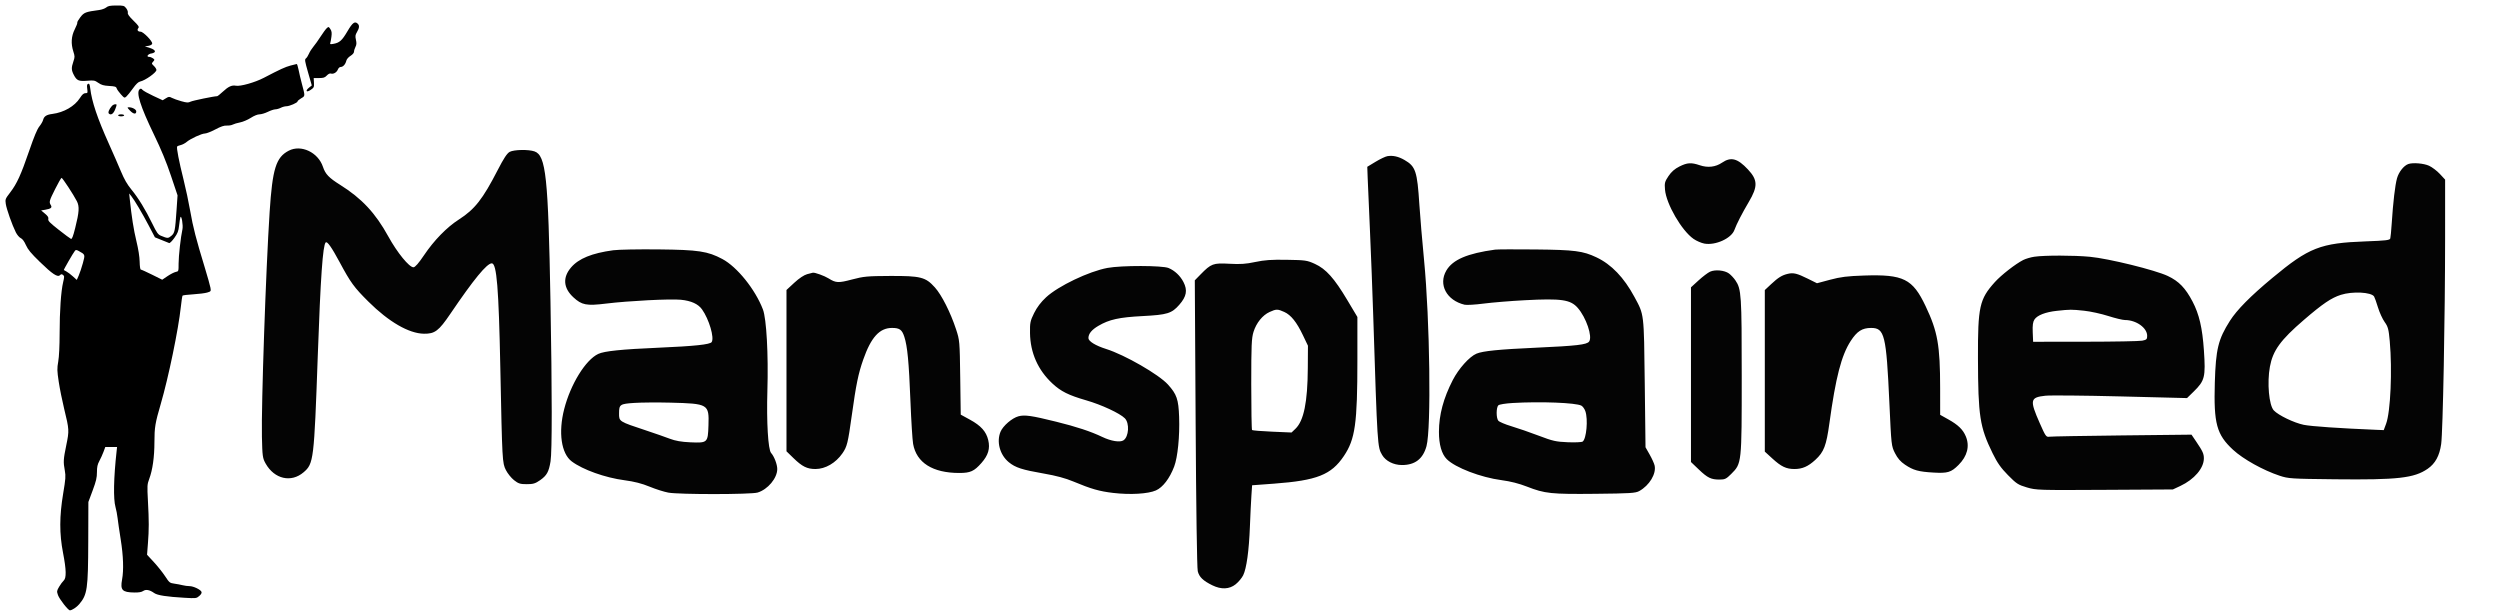 <?xml version="1.0" encoding="UTF-8" standalone="no"?>
<!DOCTYPE svg PUBLIC "-//W3C//DTD SVG 1.1//EN" "http://www.w3.org/Graphics/SVG/1.1/DTD/svg11.dtd">
<!-- Created with Vectornator (http://vectornator.io/) -->
<svg height="100%" stroke-miterlimit="10" style="fill-rule:nonzero;clip-rule:evenodd;stroke-linecap:round;stroke-linejoin:round;" version="1.1" viewBox="0 0 2273.35 560" width="100%" xml:space="preserve" xmlns="http://www.w3.org/2000/svg" xmlns:xlink="http://www.w3.org/1999/xlink">
<defs/>
<g id="Untitled">
<path d="M262.573 137.031C250.97 143.066 247.756 153.356 245.193 192.696C241.763 245.329 237.539 368.307 238.172 397.118C238.564 414.958 238.804 416.672 241.591 421.59C249.566 435.658 264.765 439.138 276.052 429.477C285.232 421.619 285.586 418.72 288.967 323.382C291.488 252.289 293.533 223.082 296.173 220.443C297.498 219.117 301.608 224.915 308.661 238.059C318.838 257.026 321.913 261.253 335.002 274.265C353.522 292.679 371.803 303.256 385.469 303.466C395.407 303.62 398.946 300.953 409.537 285.34C430.789 254.003 442.735 239.455 447.208 239.455C451.692 239.455 453.493 261.565 454.972 334.772C456.687 419.636 456.758 420.926 460.034 427.454C461.555 430.485 464.872 434.611 467.407 436.622C471.35 439.754 473.019 440.28 478.993 440.28C484.831 440.28 486.821 439.685 491.171 436.632C497.234 432.376 499.071 429.067 500.621 419.607C502.087 410.655 502.066 357.119 500.566 274.063C498.516 160.644 496.456 141.306 486.036 137.673C480.629 135.788 467.511 136.016 463.55 138.065C461.137 139.313 458.139 143.837 452.626 154.551C438.905 181.215 431.762 190.317 417.239 199.636C406.274 206.673 394.668 218.576 385.55 232.136C380.686 239.371 377.456 243.052 375.973 243.052C372.068 243.052 361.216 229.747 353.111 215.024C341.375 193.705 328.977 180.421 309.332 168.111C299.078 161.686 295.872 158.331 293.68 151.731C289.288 138.511 273.8 131.191 262.573 137.031M1261.71 141.98C1259.95 142.254 1255.09 144.547 1250.92 147.074L1243.32 151.67L1243.68 161.692C1243.88 167.203 1244.81 188.709 1245.75 209.481C1246.68 230.253 1248.01 264.783 1248.7 286.214C1252.55 406.35 1252.55 406.387 1256.83 413.716C1260.05 419.226 1267.18 422.852 1274.83 422.876C1286.68 422.912 1293.98 417.308 1297.16 405.73C1301.55 389.749 1300.26 291.063 1294.94 236.335C1293.28 219.257 1291.37 196.652 1290.69 186.101C1288.74 155.642 1287.29 151.307 1277.1 145.453C1271.65 142.319 1266.69 141.199 1261.71 141.98M1565.94 147.902C1560.01 151.926 1552.97 152.745 1545.66 150.262C1537.86 147.613 1534.35 147.832 1527.17 151.407C1522.93 153.523 1519.83 156.233 1517.24 160.099C1513.85 165.155 1513.53 166.395 1514.05 172.464C1515.17 185.516 1529.24 209.773 1540.02 217.241C1542.67 219.085 1547.11 221.004 1549.86 221.509C1559.92 223.348 1574.43 216.753 1577.18 209.094C1579.06 203.864 1584.25 193.748 1590.27 183.594C1598.58 169.558 1598.43 163.662 1589.51 154.12C1580.02 143.978 1574.04 142.399 1565.94 147.902M2189.9 149.178C2185.84 150.655 2181.33 156.369 2179.71 162.088C2177.95 168.321 2176.15 183.699 2174.86 203.486C2174.45 209.751 2173.88 215.736 2173.59 216.787C2173.15 218.408 2169.76 218.818 2151.21 219.495C2110 220.997 2099.63 225.052 2066.41 252.673C2046.48 269.236 2034.09 281.763 2027.74 291.771C2017.1 308.528 2014.92 317.444 2014.02 347.961C2012.93 385.176 2015.64 395.156 2030.58 408.989C2039.78 417.511 2058.04 427.675 2073 432.61C2080.99 435.245 2083.4 435.398 2123.36 435.829C2180.54 436.445 2195.23 434.783 2207.56 426.305C2214.49 421.534 2218.34 414.487 2219.86 403.806C2221.41 392.838 2223.42 287.635 2223.43 216.675L2223.44 163.321L2218.65 158.162C2216.01 155.325 2211.57 151.964 2208.77 150.695C2203.93 148.498 2193.97 147.697 2189.9 149.178M557.633 227.566C538.2 230.215 526.242 235.092 519.302 243.199C511.489 252.327 512.244 261.923 521.443 270.402C529.061 277.425 533.339 278.239 551.137 276.058C571.348 273.581 609.514 271.628 619.142 272.577C628.484 273.499 634.88 276.408 638.385 281.333C644.796 290.335 649.771 307.237 647.139 311.071C645.626 313.275 631.605 314.759 598.881 316.18C565.012 317.651 549.538 319.243 544.033 321.826C532.511 327.229 518.897 349.256 513.057 371.94C507.59 393.176 510.357 412.427 519.907 419.591C529.958 427.131 550.29 434.386 567.869 436.705C576.779 437.88 583.678 439.641 590.663 442.526C596.172 444.801 603.881 447.249 607.794 447.967C617.533 449.755 682.89 449.704 688.896 447.905C698.167 445.127 706.787 434.814 706.787 426.502C706.787 422.272 703.99 414.975 701.177 411.868C698.462 408.867 696.969 383.699 697.815 355.154C698.787 322.375 697.001 289.876 693.765 281.418C686.773 263.143 670.317 242.696 656.821 235.512C643.542 228.444 635.125 227.178 598.881 226.79C580.747 226.596 562.186 226.945 557.633 227.566M1359.62 226.992C1334.34 230.421 1321.01 236.127 1315.22 246.004C1307.75 258.752 1315.43 273.15 1331.79 277.085C1333.63 277.528 1341.45 277.067 1349.17 276.061C1356.9 275.057 1373.74 273.679 1386.6 273.002C1419.88 271.245 1428.08 272.431 1434.69 279.957C1442.38 288.718 1448.29 306.163 1445.05 310.578C1442.97 313.426 1433.69 314.503 1396.79 316.173C1363.11 317.697 1348.45 319.16 1342.67 321.575C1336.21 324.273 1326.45 335.15 1321.03 345.684C1312.57 362.129 1308.53 377.228 1308.49 392.599C1308.45 404.165 1310.94 412.851 1315.62 417.535C1323.34 425.255 1346.57 434.156 1365.47 436.637C1373.49 437.689 1381.31 439.675 1388.49 442.482C1404.83 448.867 1410.41 449.456 1450.74 449.042C1482.3 448.719 1487.18 448.415 1490.55 446.573C1499.87 441.476 1506.32 430.754 1504.59 423.241C1504.17 421.403 1502.13 416.931 1500.07 413.304L1496.33 406.71L1495.64 348.56C1494.87 283.964 1495.17 286.546 1486.23 269.962C1476.7 252.304 1465.32 240.439 1451.72 234.007C1439.41 228.183 1431.86 227.209 1396.19 226.843C1378.05 226.657 1361.6 226.724 1359.62 226.992M1849.95 233.448C1846.63 233.936 1842.04 235.286 1839.76 236.447C1832.69 240.044 1819.74 250.14 1813.98 256.545C1799.99 272.104 1798.52 278.736 1798.64 325.78C1798.78 378.433 1800.31 388.356 1811.93 412.105C1816.23 420.896 1819.43 425.455 1825.96 432.082C1833.63 439.879 1835.21 440.904 1843.13 443.232C1851.62 445.727 1853.49 445.786 1913.87 445.436L1975.88 445.076L1982.69 441.887C1995.33 435.959 2004.06 425.738 2004.06 416.86C2004.06 412.59 2003.04 410.345 1997.11 401.577L1992.82 395.245L1929.8 395.938C1895.14 396.319 1865.36 396.849 1863.63 397.116C1860.66 397.571 1860.15 396.849 1854.82 384.77C1845.55 363.75 1846.03 361.375 1859.87 359.851C1864.33 359.36 1895.15 359.643 1928.36 360.478L1988.74 361.996L1994.7 356.177C2004.95 346.157 2005.75 342.978 2004.1 318.553C2002.72 298.197 1999.8 285.675 1993.75 274.165C1987.3 261.878 1981.34 255.722 1971.28 250.967C1959.8 245.536 1917.58 235.128 1900.44 233.503C1885.83 232.117 1859.2 232.088 1849.95 233.448M1141.41 238.249C1132.86 240.075 1127.96 240.406 1117.84 239.841C1103.21 239.024 1101.34 239.717 1091.77 249.509L1086.48 254.914L1087.24 384.765C1087.69 461.908 1088.47 516.563 1089.17 519.412C1090.45 524.688 1093.97 528.092 1102.44 532.243C1110.54 536.209 1117.89 535.89 1123.61 531.325C1126.15 529.303 1129.23 525.626 1130.46 523.152C1133.51 517.013 1135.76 500.777 1136.59 478.93C1136.98 468.883 1137.58 456.301 1137.94 450.97L1138.59 441.278L1158.59 439.8C1197.53 436.917 1210.55 431.769 1222.01 414.714C1232.36 399.325 1234.33 385.305 1234.33 327.098L1234.33 288.25L1225.11 272.798C1213.3 252.997 1205.74 244.556 1195.74 239.996C1188.61 236.739 1187.13 236.522 1170.18 236.242C1156.11 236.009 1149.85 236.446 1141.41 238.249M1007.13 243.622C990.163 246.76 962.356 260.054 951.254 270.333C946.599 274.642 942.915 279.5 940.35 284.711C936.833 291.854 936.491 293.528 936.631 302.885C936.901 320.888 943.857 336.538 957.021 348.759C964.766 355.949 971.701 359.401 987.672 364.015C1001.64 368.049 1018.26 375.773 1022.85 380.36C1027.27 384.785 1026.53 397.13 1021.63 400.397C1018.52 402.477 1010.37 401.176 1002.3 397.312C991.907 392.339 979 388.074 960.367 383.461C938.015 377.926 931.778 377.032 926.143 378.548C920.324 380.116 912.078 387.21 909.827 392.583C906.005 401.714 909.205 413.592 917.282 420.249C923.302 425.211 929.419 427.202 949.143 430.618C960.4 432.568 968.808 434.832 976.12 437.886C992.262 444.624 999.686 446.752 1012.21 448.23C1027.77 450.065 1043.98 449.119 1051.12 445.961C1057.42 443.177 1063.61 435.075 1067.73 424.249C1070.94 415.795 1072.85 396.65 1072.23 379.192C1071.65 363.082 1070.1 358.573 1062.05 349.663C1053.77 340.502 1022.82 322.693 1005.93 317.372C996.252 314.324 989.741 310.33 989.741 307.443C989.741 303.512 992.703 299.876 998.832 296.284C1008.69 290.505 1017.63 288.538 1039.09 287.418C1061.48 286.249 1065.46 285.02 1072.36 277.16C1078.99 269.611 1080.03 263.983 1076.18 256.492C1073.23 250.769 1068.24 246.062 1062.62 243.715C1056.96 241.352 1019.73 241.289 1007.13 243.622M1555.05 247.047C1553.07 247.946 1548.35 251.515 1544.56 254.979L1537.67 261.277L1537.67 340.705L1537.67 420.133L1544.76 426.902C1552.81 434.579 1555.91 436.084 1563.68 436.084C1568.53 436.084 1569.74 435.497 1574.28 430.959C1583.85 421.385 1583.82 421.73 1583.82 341.966C1583.83 268.015 1583.49 262.897 1578.06 254.926C1576.61 252.803 1574.01 250.013 1572.27 248.725C1568.26 245.752 1559.73 244.921 1555.05 247.047M733.982 249.309C731.194 250.048 726.625 253.095 722.292 257.107L715.18 263.692L715.18 337.041L715.18 410.388L721.474 416.515C729.456 424.282 733.905 426.492 741.557 426.492C750.528 426.492 759.971 421.001 766.027 412.262C770.297 406.099 771.053 403.031 774.623 377.335C778.487 349.534 780.486 339.817 784.981 326.979C792.084 306.692 799.794 298.204 811.116 298.204C818.061 298.204 820.219 299.757 822.348 306.285C825.153 314.892 826.5 329.07 827.9 364.746C828.599 382.551 829.692 400.063 830.33 403.661C833.359 420.76 848.154 430.089 872.24 430.089C882.415 430.089 885.802 428.564 892.488 420.97C898.694 413.919 900.48 407.864 898.629 400.153C896.769 392.396 892.059 387.135 882.076 381.663L873.634 377.037L873.177 343.315C872.729 310.204 872.66 309.409 869.364 299.403C864.311 284.067 856.299 268.225 850.118 261.35C841.659 251.943 837.269 250.823 809.298 250.94C788.803 251.026 785.347 251.346 774.845 254.129C762.359 257.439 760.135 257.339 753.448 253.155C749.717 250.822 740.919 247.634 739.159 247.978C738.829 248.043 736.5 248.641 733.982 249.309M1625.79 248.991C1620.45 250.235 1616.99 252.37 1610.58 258.366L1604.81 263.763L1604.81 337.213L1604.81 410.665L1611.7 416.967C1619.78 424.353 1624.29 426.492 1631.78 426.492C1638.97 426.492 1644.23 424.177 1650.79 418.137C1658.56 410.976 1660.73 405.314 1663.54 384.911C1669.3 343.05 1674.44 323.181 1682.9 310.092C1688.63 301.228 1693.33 298.215 1701.44 298.209C1713.72 298.199 1715.26 304.476 1718.07 365.952C1719.86 405.215 1719.9 405.56 1723.21 412.105C1725.58 416.781 1728.23 419.824 1732.31 422.563C1739.9 427.657 1744.59 428.95 1758.34 429.734C1771.14 430.465 1774.26 429.508 1780.97 422.792C1788.98 414.789 1791.3 405.663 1787.58 396.78C1785.02 390.635 1780.63 386.366 1771.79 381.425L1764.27 377.218L1764.25 352.997C1764.21 313.932 1762.02 301.562 1751.04 278.421C1739.22 253.499 1730.91 249.365 1695.02 250.556C1679.76 251.062 1673.86 251.793 1664.2 254.374L1652.25 257.565L1643.82 253.381C1634.21 248.615 1630.88 247.804 1625.79 248.991M2128.64 268.108C2119.94 270.889 2112.14 276.178 2095.06 290.87C2073.73 309.219 2066.81 318.755 2064.11 333.494C2061.44 348.093 2063.27 368.525 2067.67 373.211C2071.85 377.655 2086.1 384.517 2094.88 386.311C2101.65 387.694 2127.77 389.494 2160.48 390.831L2167.63 391.123L2169.79 385.312C2173.81 374.54 2175.48 336.628 2173.1 310.251C2172.11 299.284 2171.53 297.109 2168.46 292.829C2166.53 290.14 2163.8 284.18 2162.4 279.583C2161 274.987 2159.41 270.514 2158.87 269.642C2156.35 265.615 2139.16 264.742 2128.64 268.108M1154.51 283.688C1148.1 286.6 1142.42 293.629 1139.87 301.801C1138.1 307.49 1137.81 314.019 1137.81 349.36C1137.81 371.891 1138.14 390.652 1138.54 391.051C1138.94 391.452 1147.19 392.121 1156.86 392.538L1174.46 393.298L1178.01 389.892C1185.61 382.615 1189.04 365.764 1189.24 334.772L1189.37 314.39L1184.87 304.966C1179.1 292.883 1173.96 286.454 1167.86 283.682C1161.8 280.932 1160.58 280.932 1154.51 283.688M1870.38 282.65C1860.06 283.762 1852.55 286.673 1850.01 290.55C1848.6 292.713 1848.18 295.751 1848.44 302.138L1848.8 310.793L1896.15 310.745C1922.2 310.719 1945.54 310.289 1948.01 309.792C1951.97 308.993 1952.51 308.471 1952.51 305.384C1952.51 298.097 1942.54 291.01 1932.3 291.01C1930.24 291.01 1923.39 289.354 1917.07 287.332C1910.75 285.308 1900.9 283.159 1895.17 282.556C1883.65 281.344 1882.43 281.349 1870.38 282.65M576.952 366.377C563.768 367.239 562.96 367.779 562.93 375.751C562.903 383.371 562.592 383.172 587.491 391.428C595.404 394.052 605.116 397.438 609.072 398.954C614.144 400.896 619.625 401.856 627.656 402.209C643.467 402.902 643.728 402.658 644.244 386.685C644.863 367.48 644.085 367.017 609.706 366.144C598.147 365.85 583.408 365.955 576.952 366.377M1375.56 366.458C1369 366.845 1363.3 367.772 1362.49 368.586C1360.49 370.597 1360.47 380.147 1362.47 382.554C1363.38 383.649 1368.78 385.93 1374.46 387.625C1380.15 389.318 1391.27 393.166 1399.19 396.177C1412.01 401.055 1414.88 401.704 1425.56 402.146C1432.16 402.42 1438.27 402.154 1439.14 401.554C1442.62 399.167 1444.22 381.336 1441.62 373.892C1440.89 371.801 1439.27 369.542 1438.02 368.872C1433.04 366.208 1400.9 364.965 1375.56 366.458" fill="#040404" fill-rule="evenodd" opacity="1" stroke="none"/>
</g>
<g id="Layer-1">
<path d="M96.598 6.786C95.442 7.75 92.554 8.795 90.181 9.109C77.859 10.736 76.393 11.3 73.038 15.693C71.286 17.987 70.048 20.178 70.285 20.562C70.523 20.946 69.49 23.681 67.99 26.638C64.787 32.954 64.371 39.656 66.728 46.956C68.102 51.209 68.102 51.903 66.728 55.933C64.773 61.671 64.849 63.753 67.178 68.221C69.821 73.293 71.645 74.07 79.382 73.421C85.381 72.918 86.132 73.062 89.421 75.341C92.224 77.284 94.3 77.879 99.246 78.159C104.537 78.458 105.607 78.799 106.098 80.346C106.417 81.354 108.139 83.795 109.924 85.77C113.069 89.251 113.222 89.311 114.98 87.731C115.977 86.835 118.638 83.522 120.892 80.368C123.682 76.468 125.771 74.478 127.429 74.141C132.03 73.208 142.243 65.958 142.243 63.626C142.243 62.802 141.213 61.16 139.953 59.976C137.765 57.921 137.734 57.746 139.253 56.067C140.767 54.395 140.758 54.247 139.077 53.017C138.105 52.306 136.564 51.725 135.651 51.725C132.506 51.725 134.755 48.825 138.118 48.545C138.622 48.502 139.57 48.132 140.226 47.723C142.06 46.575 139.935 44.594 135.491 43.308L131.701 42.213L134.9 41.698C136.88 41.379 138.209 40.6 138.39 39.655C138.796 37.532 130.296 28.807 127.822 28.807C125.302 28.807 124.35 27.277 125.79 25.542C126.721 24.421 125.964 23.265 121.354 18.769C117.446 14.957 115.929 12.843 116.243 11.647C116.488 10.711 115.807 8.826 114.731 7.459C112.903 5.135 112.317 4.974 105.737 5.003C100.182 5.027 98.257 5.402 96.598 6.786M315.972 28.403C311.052 36.807 308.788 38.856 303.314 39.857C300.551 40.362 299.91 40.234 300.288 39.247C300.552 38.559 301.042 35.936 301.376 33.418C301.844 29.889 301.625 28.293 300.42 26.454C298.936 24.189 298.771 24.147 297.133 25.63C296.184 26.489 293.656 29.926 291.515 33.27C289.373 36.614 286.418 40.763 284.946 42.491C283.475 44.219 281.662 47.093 280.916 48.877C280.17 50.66 278.935 52.577 278.169 53.137C276.947 54.03 277.19 55.593 280.153 65.925L283.527 77.694L281.049 79.671C277.313 82.649 278.577 84.425 282.518 81.732C285.473 79.712 285.693 79.235 285.487 75.263L285.264 70.976L290.139 70.976C294.159 70.976 295.394 70.572 297.176 68.676C298.546 67.217 299.935 66.564 300.968 66.893C303.227 67.609 306.256 65.801 307.273 63.128C307.756 61.858 308.863 60.892 309.837 60.892C311.967 60.892 314.156 58.457 314.919 55.239C315.257 53.811 316.836 51.967 318.709 50.809C320.618 49.629 321.919 48.095 321.919 47.021C321.919 46.028 322.51 44.073 323.234 42.675C324.238 40.732 324.339 39.206 323.664 36.198C322.916 32.869 323.066 31.777 324.641 29.108C326.761 25.514 326.993 23.247 325.403 21.657C322.716 18.97 320.611 20.476 315.972 28.403M264.182 59.613C259.279 60.93 254.884 62.95 239.873 70.782C231.827 74.981 218.464 78.749 214.459 77.947C210.847 77.225 207.612 78.712 202.601 83.399C200.204 85.641 197.883 87.477 197.446 87.477C194.608 87.477 175.257 91.465 173.25 92.464C171.152 93.508 169.945 93.449 164.887 92.046C161.637 91.145 157.791 89.782 156.34 89.017C153.919 87.742 153.466 87.774 150.82 89.401L147.937 91.174L139.361 87.187C134.644 84.994 130.214 82.507 129.517 81.66C128.547 80.482 127.955 80.365 126.996 81.16C123.591 83.986 127.576 96.618 139.976 122.312C146.681 136.203 151.255 147.279 155.47 159.833L161.451 177.645L160.576 190.543C159.242 210.201 158.911 211.846 155.761 214.496C152.929 216.881 152.323 216.87 146.251 214.333C143.703 213.269 142.492 211.566 138.594 203.563C132.28 190.602 125.843 180.087 119.483 172.345C115.594 167.611 113.013 163.128 109.942 155.772C107.627 150.226 102.661 138.864 98.908 130.524C88.585 107.58 83.472 92.382 82.064 80.446C81.629 76.76 81.202 75.823 80.143 76.23C79.1 76.63 78.908 77.693 79.326 80.74C79.838 84.479 79.737 84.726 77.693 84.726C76.093 84.726 74.761 85.9 72.677 89.149C67.884 96.618 58.084 102.278 47.663 103.597C42.221 104.285 40.02 105.734 39.151 109.196C38.828 110.481 37.297 113.108 35.748 115.036C33.789 117.473 30.996 124.181 26.576 137.058C19.029 159.05 15.394 167.009 9.228 175.056C4.807 180.823 4.658 181.211 5.25 185.37C5.925 190.099 11.071 204.675 14.398 211.28C15.562 213.591 17.559 215.935 18.872 216.533C20.426 217.241 22.042 219.418 23.557 222.841C25.355 226.909 28.148 230.287 36.158 238.075C47.647 249.249 52.38 252.379 54.53 250.23C55.572 249.187 56.151 249.142 57.291 250.011C58.581 250.994 58.595 251.688 57.42 256.61C55.459 264.826 54.241 282.585 54.221 303.266C54.21 314.645 53.726 324.403 52.957 328.769C51.845 335.076 51.892 337.06 53.399 347.103C54.329 353.298 56.545 364.347 58.324 371.657C62.974 390.766 63.018 391.514 60.287 404.773C57.606 417.786 57.478 419.999 58.946 427.966C59.86 432.929 59.682 435.422 57.459 448.697C53.995 469.396 53.955 485.371 57.323 502.747C60.309 518.149 60.484 525.624 57.914 527.95C56.91 528.858 55.048 531.376 53.777 533.545C51.609 537.246 51.544 537.714 52.721 541.132C53.979 544.783 61.966 555 63.563 555C65.424 555 69.735 552.16 72.05 549.41C79.406 540.668 80.113 535.735 80.252 492.205L80.365 456.453L84.261 445.986C87.417 437.509 88.157 434.351 88.157 429.372C88.157 424.632 88.657 422.306 90.339 419.213C91.538 417.006 93.245 413.242 94.13 410.847L95.74 406.493L101.099 406.493L106.457 406.493L106.024 410.389C103.334 434.635 102.958 453.832 105.031 461.099C105.741 463.586 106.597 468.096 106.934 471.121C107.271 474.146 108.547 482.89 109.769 490.551C112.153 505.493 112.592 518.417 111.007 526.994C109.227 536.615 111.124 538.629 122.109 538.79C126.252 538.85 128.752 538.421 130.211 537.4C132.648 535.692 136.09 536.339 140.222 539.282C143.122 541.346 151.563 542.658 167.974 543.594C178.323 544.184 178.642 544.144 181.191 541.952C182.88 540.499 183.602 539.182 183.235 538.227C182.433 536.135 175.882 533 172.302 532.993C170.643 532.991 167.843 532.615 166.078 532.158C164.313 531.701 160.914 531.06 158.524 530.733C154.383 530.167 153.989 529.851 150.153 524.006C147.939 520.633 143.337 514.853 139.926 511.162L133.725 504.451L134.514 494.203C135.508 481.282 135.509 473.909 134.518 455.487C133.772 441.605 133.839 440.471 135.696 435.507C138.76 427.318 140.408 415.655 140.429 402.018C140.449 388.608 141.085 384.769 146.149 367.441C153.199 343.314 162.249 299.6 164.444 279.069C165.009 273.775 165.712 269.162 166.005 268.816C166.297 268.47 170.662 267.94 175.704 267.637C180.745 267.335 186.458 266.612 188.398 266.031C191.796 265.014 191.905 264.856 191.388 261.709C191.094 259.913 188.771 251.637 186.228 243.318C178.301 217.386 175.538 206.661 172.996 191.979C171.644 184.165 168.882 171.172 166.857 163.105C162.822 147.023 160.371 134.389 161.068 133.261C161.314 132.862 162.759 132.263 164.277 131.93C165.796 131.596 168.214 130.334 169.651 129.125C173.252 126.095 183.431 121.397 186.397 121.396C187.741 121.395 191.984 119.729 195.827 117.693C200.896 115.007 203.749 114.045 206.218 114.187C208.09 114.295 210.539 113.89 211.66 113.287C212.781 112.683 215.776 111.796 218.316 111.314C220.856 110.833 225.206 108.984 227.984 107.208C231.072 105.232 234.184 103.974 235.995 103.969C237.624 103.965 241.019 102.946 243.54 101.706C246.061 100.465 249.155 99.436 250.416 99.417C251.676 99.398 253.889 98.766 255.333 98.013C256.778 97.26 259.046 96.635 260.375 96.624C263.269 96.6 270.583 93.427 270.583 92.196C270.583 91.716 272.072 90.446 273.892 89.372C277.603 87.183 277.583 87.763 274.349 75.559C273.347 71.778 272.06 66.311 271.49 63.413C270.92 60.513 270.173 58.169 269.831 58.202C269.489 58.235 266.947 58.87 264.182 59.613M101.709 96.415C99.199 99.292 98.006 102.275 98.976 103.245C100.864 105.133 103.241 103.478 104.845 99.157C106.4 94.97 106.398 94.81 104.784 94.81C103.863 94.81 102.479 95.532 101.709 96.415M118.34 100.697C121.436 103.892 123.909 104.149 123.909 101.277C123.909 99.537 120.377 97.56 117.269 97.56C115.462 97.56 115.551 97.82 118.34 100.697M107.408 104.894C107.408 105.398 108.646 105.811 110.159 105.811C111.671 105.811 112.909 105.398 112.909 104.894C112.909 104.39 111.671 103.977 110.159 103.977C108.646 103.977 107.408 104.39 107.408 104.894M50.157 171.889C44.703 182.783 44.461 183.686 46.218 186.522C47.634 188.807 46.335 189.862 41.007 190.752L37.402 191.353L40.916 194.303C43.548 196.514 44.303 197.736 43.925 199.18C43.51 200.769 45.155 202.471 53.354 208.925C58.818 213.227 63.849 216.96 64.535 217.223C65.459 217.578 66.451 215.035 68.365 207.409C72.047 192.732 72.357 187.78 69.895 182.956C66.906 177.097 56.838 161.73 55.988 161.73C55.578 161.73 52.955 166.302 50.157 171.889M117.94 180.523C119.701 197.303 121.514 208.827 124.013 219.125C125.814 226.545 126.925 233.585 126.999 238.046C127.067 242.093 127.512 245.148 128.034 245.147C128.539 245.146 133.126 247.217 138.227 249.75L147.504 254.356L152.387 251.069C155.073 249.263 158.427 247.552 159.841 247.27C162.394 246.759 162.411 246.708 162.411 239.583C162.411 232.763 164.366 215.367 165.906 208.483C166.685 204.999 165.008 195.086 164.058 197.562C163.756 198.35 163.213 201.749 162.853 205.115C162.307 210.218 161.592 212.079 158.543 216.336C156.533 219.143 154.415 221.252 153.837 221.022C153.259 220.792 150.104 219.524 146.826 218.204L140.867 215.804L135.463 205.497C129.432 193.998 122.162 181.713 119.326 178.231L117.458 175.939L117.94 180.523M68.182 227.987C66.55 230.002 57.74 245.291 58.056 245.559C58.226 245.702 59.329 246.322 60.508 246.936C61.687 247.55 64.267 249.512 66.241 251.295L69.83 254.537L71.601 250.531C72.574 248.328 74.257 243.297 75.34 239.349C77.525 231.379 77.572 231.518 71.52 228.197C69.62 227.155 68.893 227.109 68.182 227.987" fill="#000000" fill-rule="evenodd" opacity="1" stroke="none"/>
</g>
</svg>

